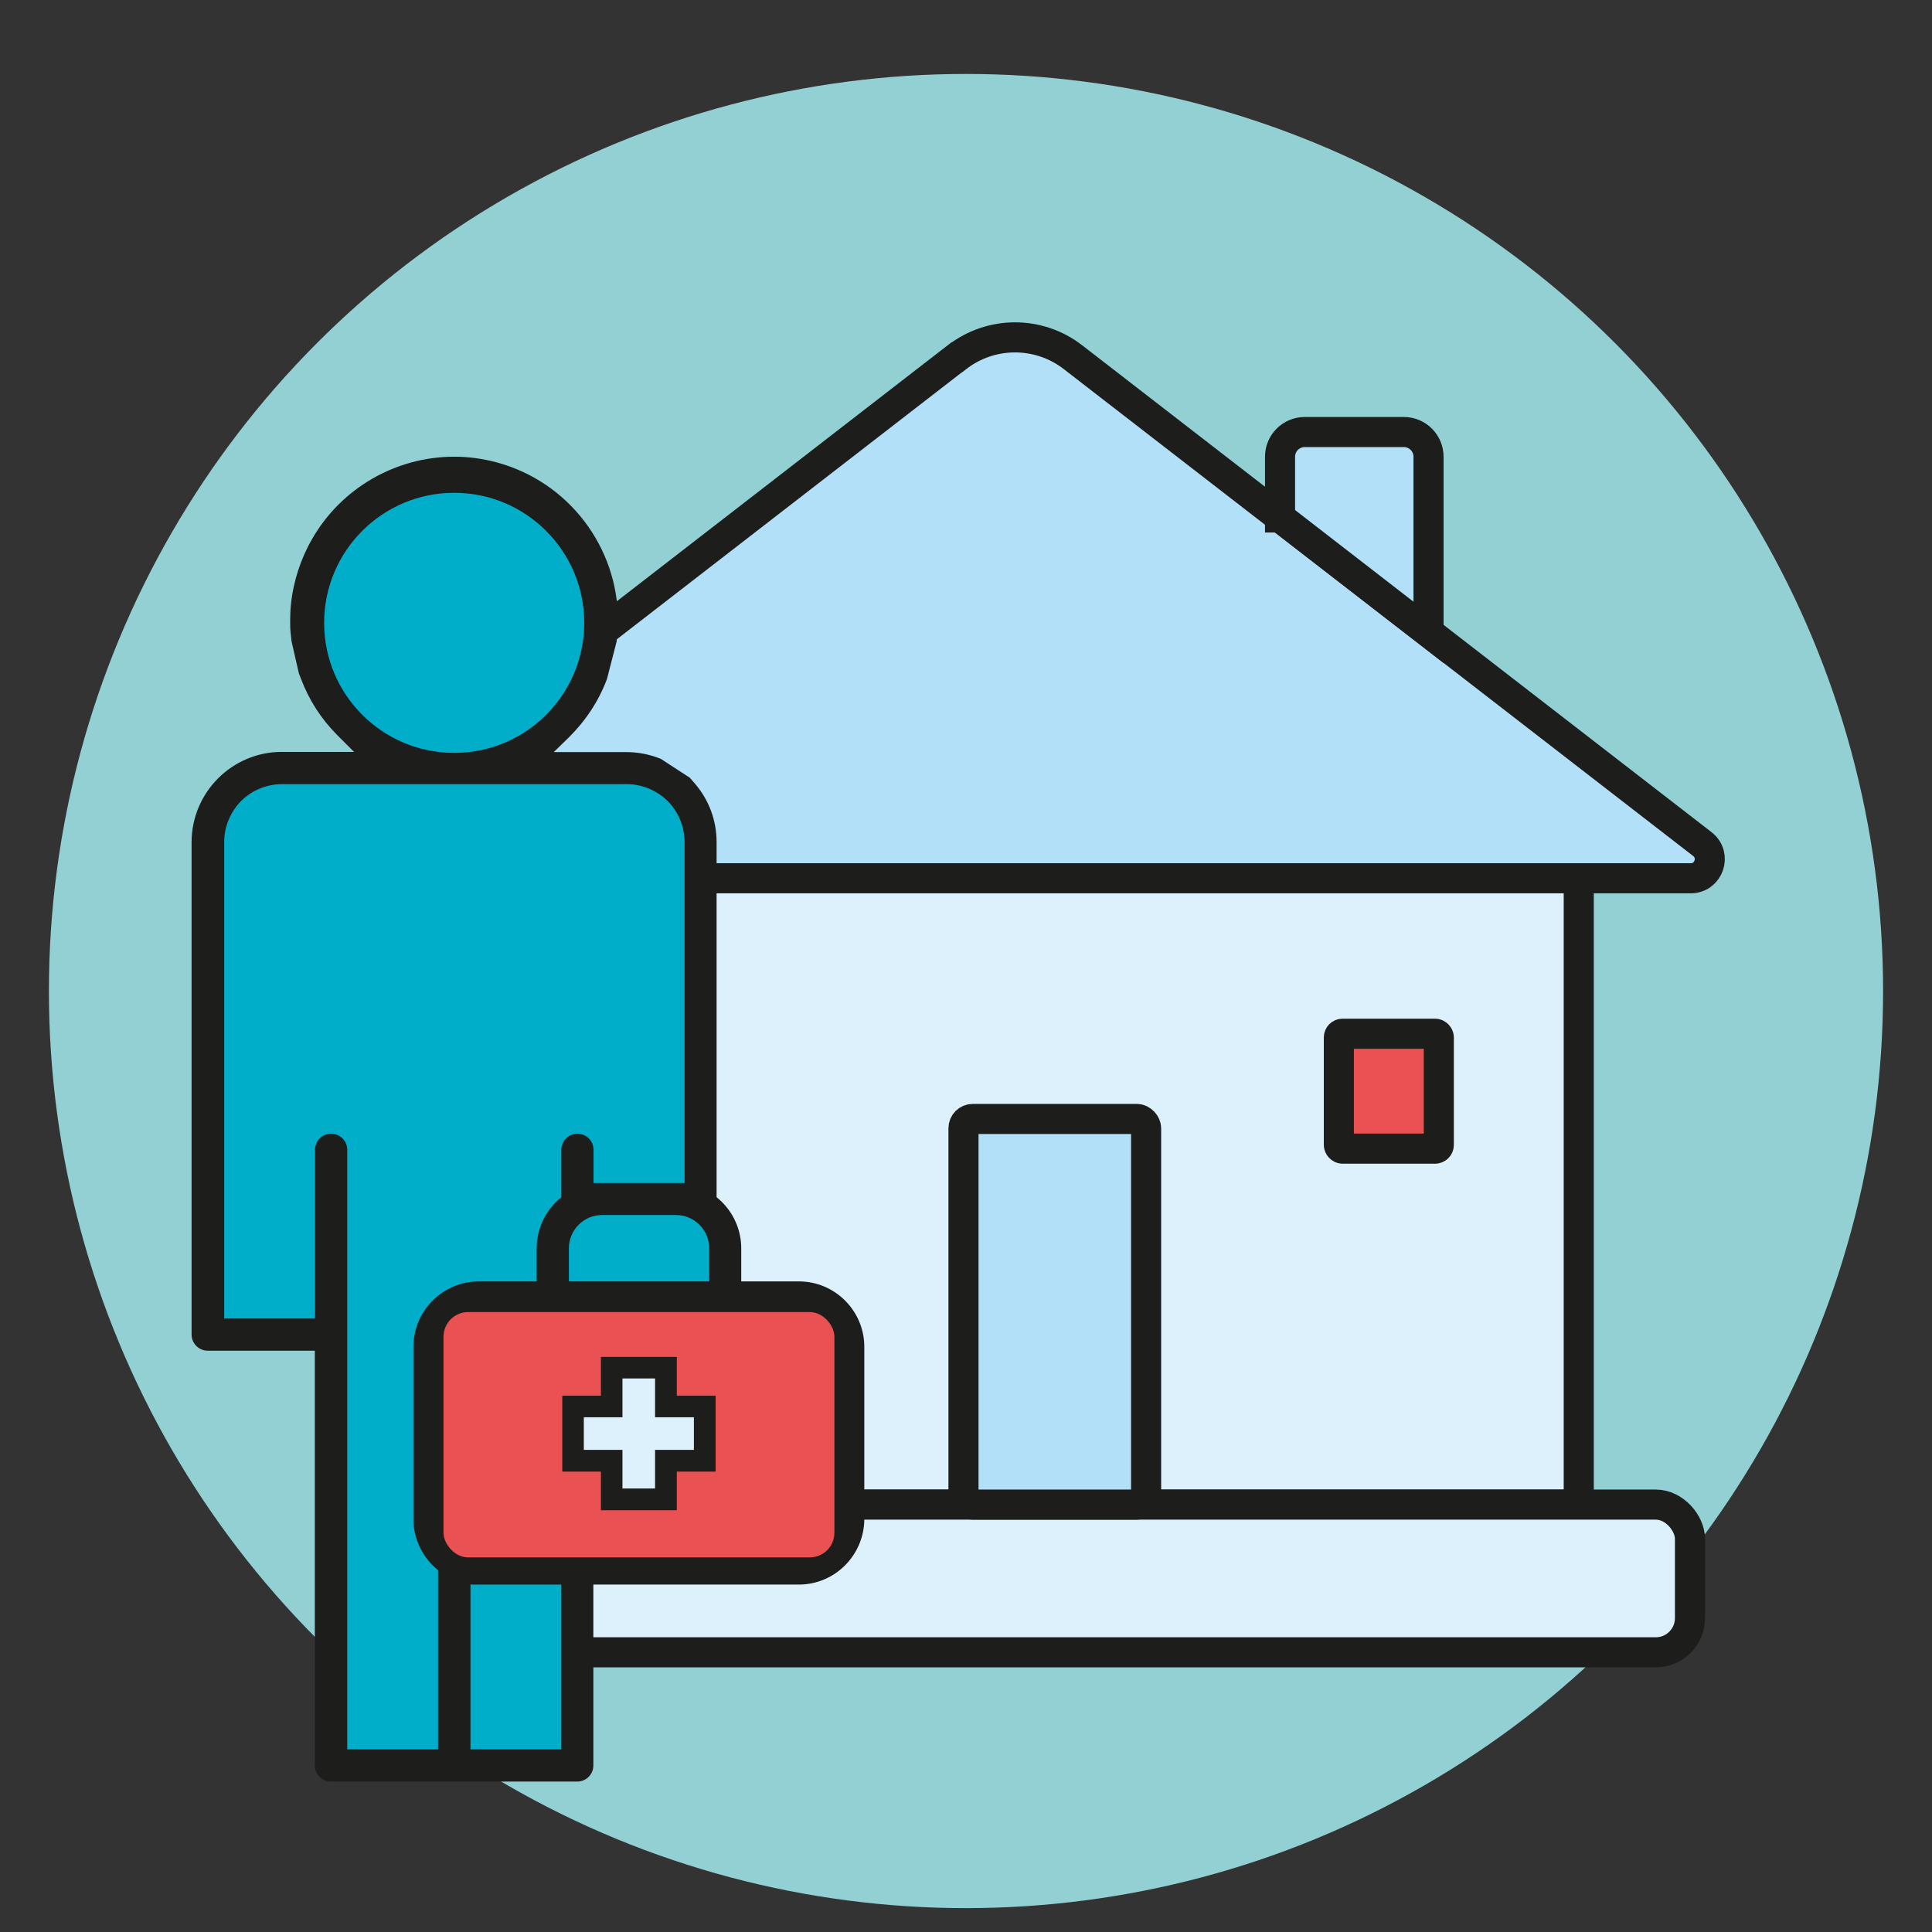 <svg xmlns="http://www.w3.org/2000/svg" id="Calque_1" data-name="Calque 1" viewBox="0 0 99.54 99.54"><rect x="0" y="0" width="99.54" height="99.54" fill="#333333" stroke="none"/><circle cx="49.77" cy="51.06" r="47.25" fill="#92d0d3"></circle><g><path d="M49.29,18.41L14.6,45.25h72.51c.93,0,1.34-1.18.6-1.76l-32.42-25.08c-1.76-1.37-4.23-1.37-5.99,0Z" fill="#b2e0f9" stroke="#1d1d1b" stroke-miterlimit="10" stroke-width="1.55"></path><path d="M65.95,26.66v-3.13c0-.7.57-1.27,1.27-1.27h5.11c.7,0,1.27.57,1.27,1.27v9.05l-7.65-5.92Z" fill="#b2e0f9" stroke="#1d1d1b" stroke-miterlimit="10" stroke-width="1.55"></path><rect x="27.75" y="45.25" width="53.59" height="32.27" fill="#ddf1fc" stroke="#1d1d1b" stroke-miterlimit="10" stroke-width="1.55"></rect><rect x="24.82" y="77.52" width="62.25" height="7.61" rx="1.76" ry="1.76" fill="#ddf1fc" stroke="#1d1d1b" stroke-miterlimit="10" stroke-width="1.55"></rect><rect x="68.98" y="53.26" width="5.15" height="5.92" rx=".19" ry=".19" fill="#ea5153" stroke="#1d1d1b" stroke-miterlimit="10" stroke-width="1.55"></rect><rect x="49.64" y="57.65" width="9.41" height="19.87" rx=".48" ry=".48" fill="#b2e0f9" stroke="#1d1d1b" stroke-miterlimit="10" stroke-width="1.55"></rect></g><g><polygon points="10.94 68.75 10.94 41.93 13.41 39.46 33.24 39.46 35.26 41.47 37.28 66.66 29.71 80.77 29.93 91.14 16.96 90.58 16.96 68.71 10.94 68.75" fill="#00aeca"></polygon><path d="M41.17,66.02h-2.98v-1.71c0-.95-.41-1.86-1.12-2.5l-.15-.13v-18.3c0-1.11-.4-2.18-1.12-3.01l-.26-.3-1.49-.97-.21-.08c-.51-.18-1.03-.27-1.56-.27h-3.75l.77-.75c.87-.86,1.54-1.87,1.97-3.01l.5-1.94.04-.47c.02-.2.03-.4.03-.6,0-3.82-2.57-7.17-6.26-8.16-.71-.19-1.44-.29-2.18-.29-3.01,0-5.82,1.62-7.32,4.24-.59,1.02-.97,2.19-1.09,3.37-.03.28-.04.56-.04.83,0,.2,0,.4.02.59l.05.48.38,1.66.11.28c.41,1.09,1.04,2.06,1.85,2.88l.88.88h-3.73c-2.55,0-4.63,2.08-4.64,4.64v25.38c0,.46.38.83.83.83h.44s1.66,0,1.66,0h3.42v21.37c0,.46.37.83.83.83h12.69c.46,0,.83-.37.83-.83v-9.32h10.59c1.85,0,3.36-1.51,3.37-3.37v-8.88c0-1.85-1.51-3.37-3.37-3.37ZM28.92,90.13h-4.68v-8.49h4.68v8.49ZM28.92,59.24v2.44l-.15.13c-.71.64-1.12,1.55-1.12,2.5v1.71h-2.98c-1.85,0-3.37,1.51-3.37,3.37v8.88c0,.95.41,1.86,1.12,2.5l.15.13v9.23h-4.68v-30.89c0-.46-.37-.83-.83-.83s-.83.37-.83.83v8.69h-4.68v-24.55c0-.78.32-1.55.87-2.11.55-.55,1.32-.87,2.11-.87h17.76c.79,0,1.55.32,2.11.87.55.55.87,1.32.87,2.11v17.57h-4.69v-1.71c0-.46-.37-.83-.83-.83s-.83.37-.83.83ZM36.53,66.02h-7.22v-1.71c0-.94.77-1.71,1.71-1.71h3.81c.94,0,1.71.77,1.71,1.71v1.71Z" fill="#1d1d1b"></path><circle cx="23.4" cy="32.09" r="6.7" fill="#00aeca"></circle><rect x="22.85" y="67.6" width="20.14" height="12.64" rx="1.27" ry="1.27" fill="#ea5153"></rect><g><polygon points="31.52 77.24 31.52 75.25 29.53 75.25 29.53 72.46 31.52 72.46 31.52 70.46 34.31 70.46 34.31 72.46 36.31 72.46 36.31 75.25 34.31 75.25 34.31 77.24 31.52 77.24" fill="#ddf1fc"></polygon><path d="M33.75,71.02v2h2v1.68h-2v1.99h-1.68v-1.99h-1.99v-1.68h1.99v-2h1.68M34.87,69.91h-3.91v2h-1.99v3.91h1.99v1.99h3.91v-1.99h2v-3.91h-2v-2h0Z" fill="#1d1d1b"></path></g></g></svg>